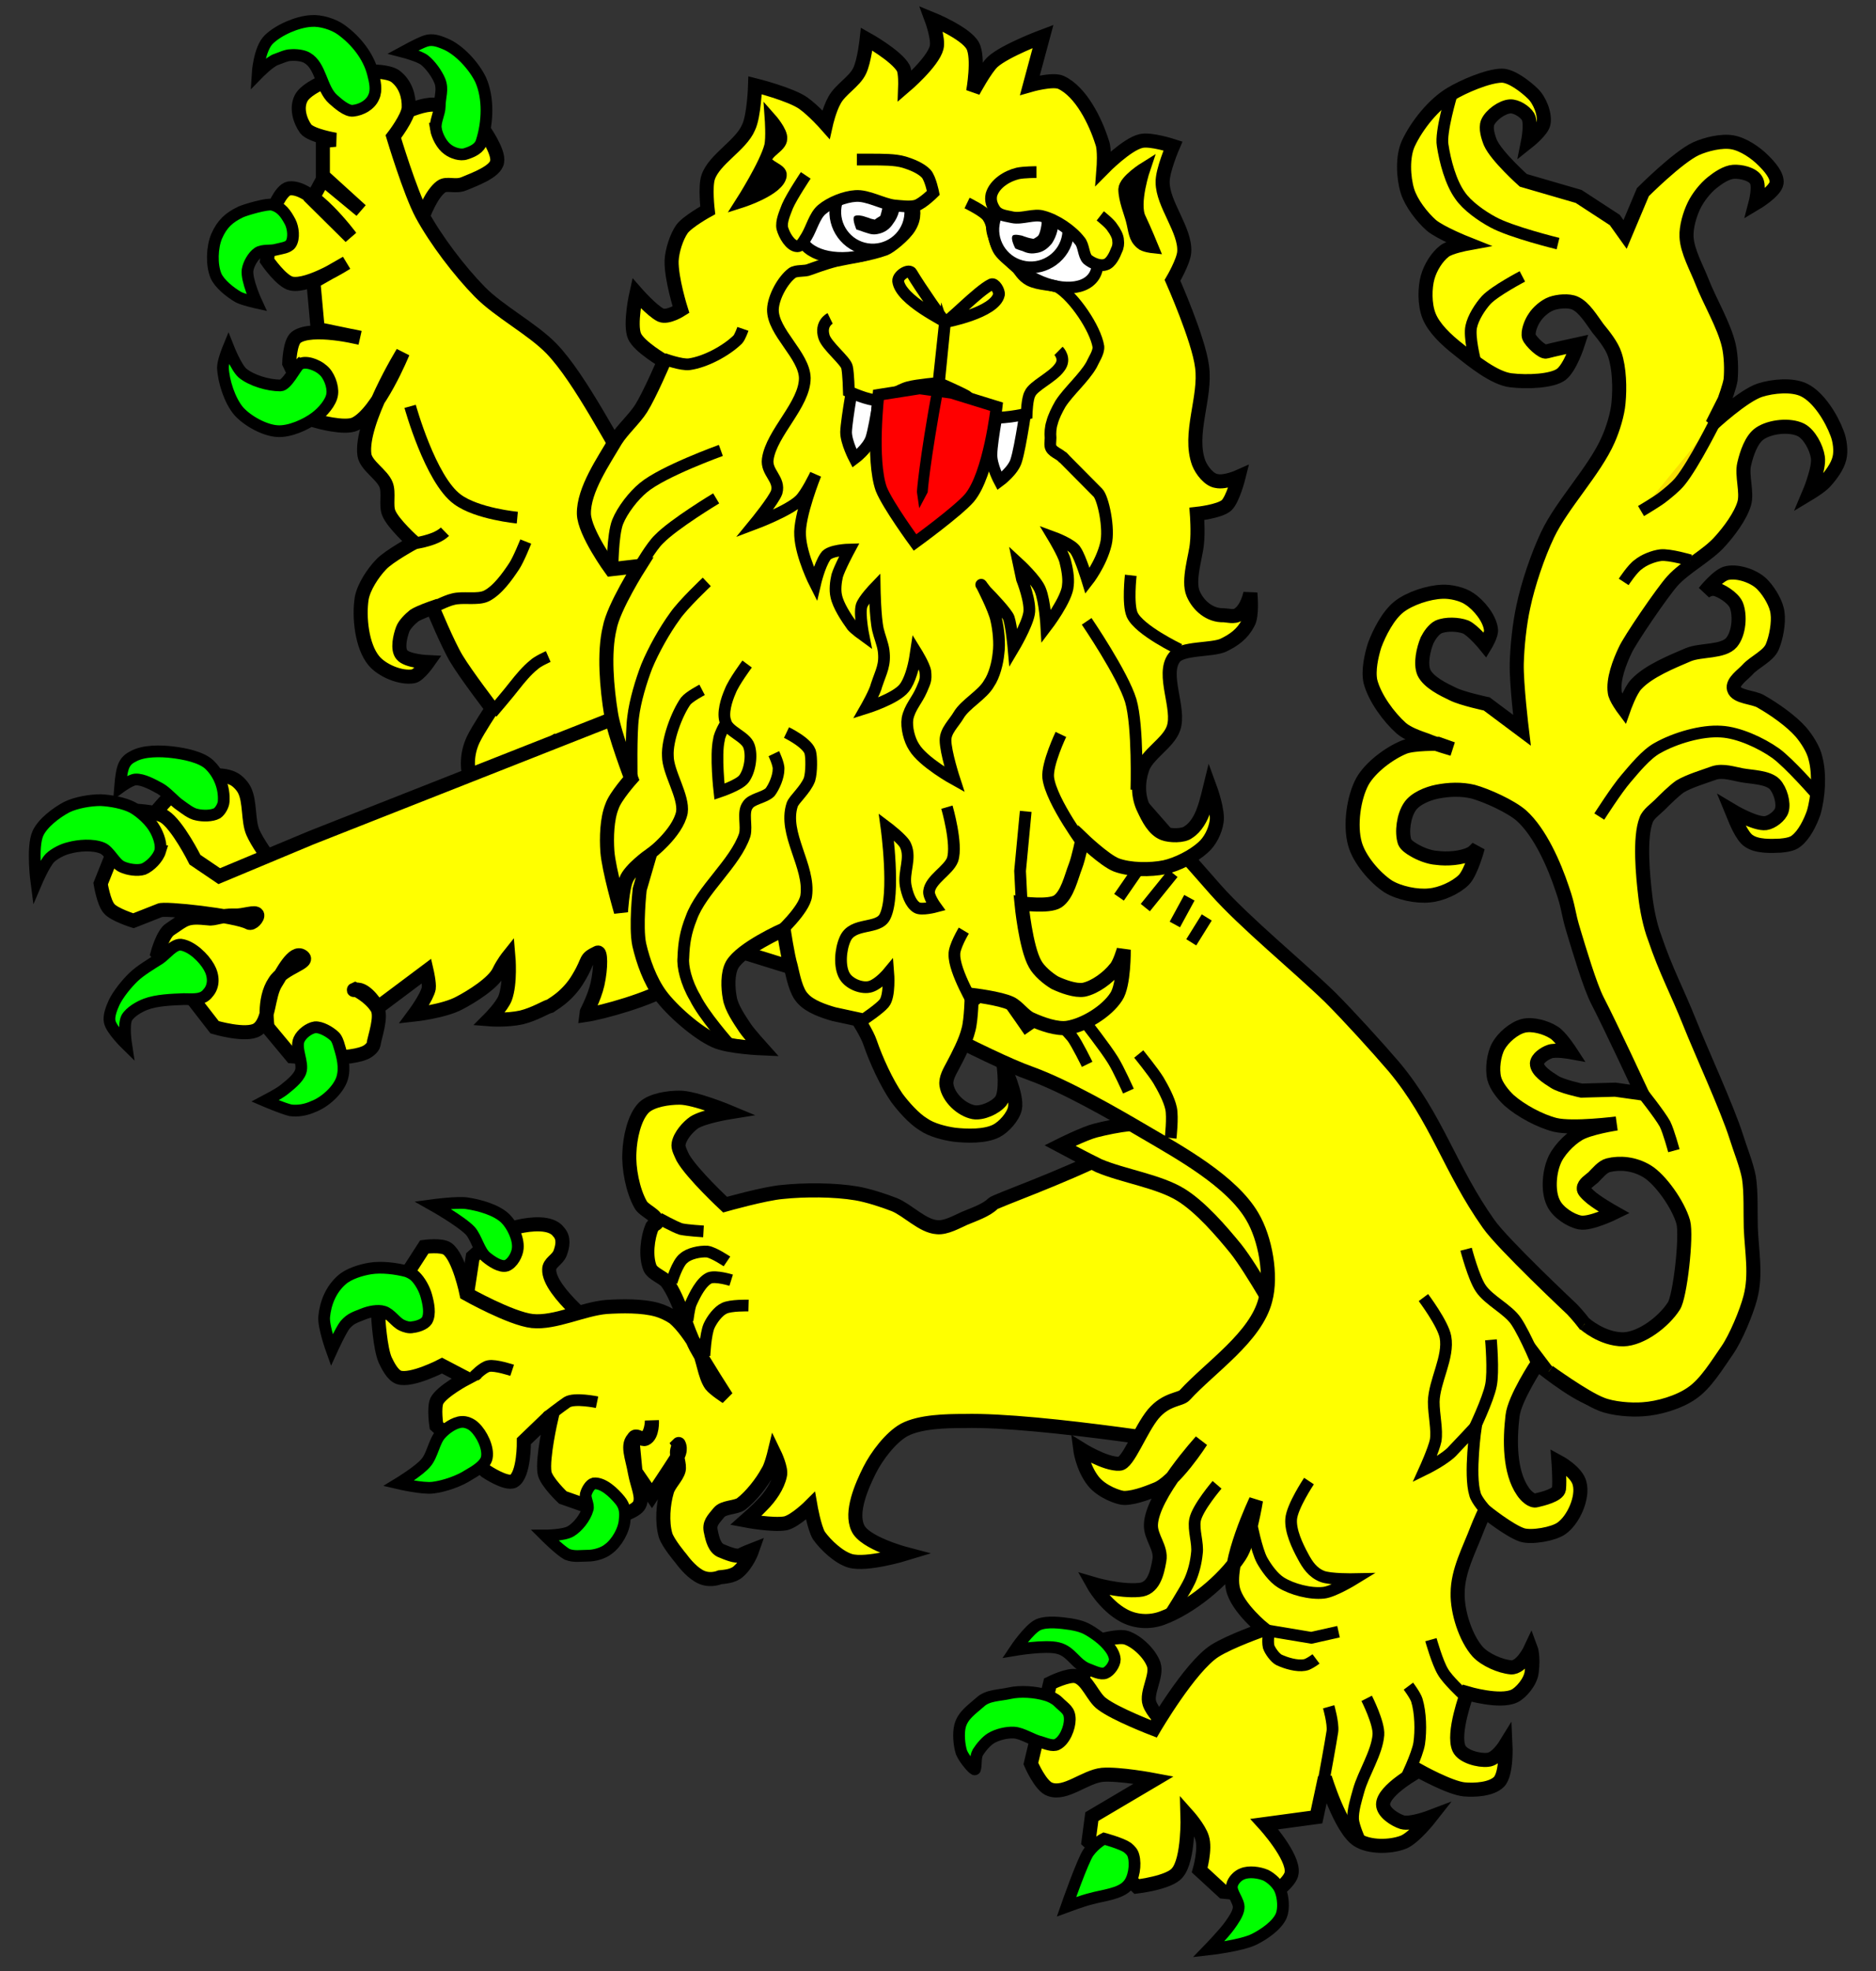 <?xml version="1.0" encoding="UTF-8" standalone="no"?>
<svg
   xmlns:dc="http://purl.org/dc/elements/1.1/"
   xmlns:cc="http://creativecommons.org/ns#"
   xmlns:rdf="http://www.w3.org/1999/02/22-rdf-syntax-ns#"
   xmlns:svg="http://www.w3.org/2000/svg"
   xmlns="http://www.w3.org/2000/svg"
   version="1.0"
   width="400"
   height="420"
   id="svg2">

  <rect width="100%" height="100%" fill="#333333" stroke="none"/>

  <g
     id="body">
    <path
       d="m 128.3,283.9 c 0,0 -11.4,-8.6 -11.2,-13.4 0,-1.4 1.7,-2 2.3,-3.4 0.6,-1.6 0.9,-3.3 -0.3,-4.6 -1.6,-2.2 -6,-1.7 -8.6,-1.1 -3.7,0.8 -9.7,6.4 -9.7,6.4 l -1.38,9 12.68,11.5 z"
       id="path8117"
       style="fill:#ffff00;fill-rule:evenodd;stroke:#000000;stroke-width:3" />
    <path
       d="m 259.5,308.7 c 0,0 -37.6,-6.3 -53.9,-5.9 -3.8,0 -9.4,0.1 -12.8,1.9 -2.9,1.6 -5.9,5.6 -7.4,8.6 -1.7,3.4 -4.1,8.9 -2.5,12.3 1.4,3.2 10.1,5.5 10.1,5.5 0,0 -8.2,2.5 -11.7,1.5 -2.4,-0.7 -5.2,-3.3 -6.7,-5.4 -1,-1.7 -1.8,-6.3 -1.8,-6.3 0,0 -3.2,3.2 -5.3,3.7 -2.7,0.5 -8.5,-0.6 -8.5,-0.6 0,0 2.6,-2.3 3.5,-3.3 1.7,-1.7 3.3,-4 3.8,-6.3 0.4,-1.4 -1.2,-4.7 -1.2,-4.7 0,0 -0.7,2.9 -1.4,3.9 -1.3,2.4 -3.6,5.3 -5.7,6.9 -1.2,0.8 -3.7,0.6 -4.7,1.8 -1.2,1.5 -2.2,2.3 -1.7,4.2 0.3,1.5 0.8,3.5 2.3,4 1,0.4 3,1.3 4,0.9 0.7,-0.4 2.5,-1.1 2.5,-1.1 0,0 -1,2.9 -3,4.6 -1.1,1 -3,1.1 -3.9,1.2 -0.5,0.2 -2.5,0.9 -4.5,-0.3 -1.9,-1.1 -3.5,-3.3 -3.8,-3.7 0,0 -2.8,-3.3 -3.3,-5 -0.8,-2.8 -0.5,-6.6 0.3,-9.3 0.4,-1.5 2.1,-3 2.5,-4.5 0.3,-1.3 -0.6,-3 -0.3,-4.3 0.4,-1.4 0.3,-1.3 0.3,-1.3 0,0 0.8,1.2 -0.5,3.1 -1.4,2.2 -5.2,7.9 -5.2,7.9 l -3.5,-5.1 -0.5,-5.2 c 0,0 -0.2,-1.8 0.3,-2.2 0.6,-0.4 1.6,0.7 2.3,0.4 1.6,-0.7 1.4,-3.9 1.4,-3.9 0,0 0,3.1 -1.6,3.8 -0.6,0.3 -1.7,-0.7 -2.1,-0.2 -1.8,1.5 -0.5,4.1 0.1,7.6 0.5,2.7 1.8,5.2 0.9,6.8 -0.7,1.4 -4.6,2.5 -4.6,2.5 L 120,319.1 c 0,0 -3.6,-3.4 -3.9,-5.3 -0.5,-3.2 1.4,-11.4 1.4,-11.4 l -0.8,-0.1 -5,4.8 c 0,0 0.1,7.2 -2.2,8.5 -1.6,0.8 -5.9,-2.1 -5.9,-2.1 l -10.55,-9.7 c 0,0 -0.59,-3.8 0.1,-5.3 1.12,-2.1 6.26,-4.8 6.26,-4.8 L 94.25,291 c 0,0 -6.52,3.4 -9.23,2.5 -1.33,-0.5 -2.32,-2.5 -2.89,-3.7 -1.09,-2.5 -1.47,-8.9 -1.47,-8.9 l 9.81,-15.2 c 0,0 3.67,-0.5 4.92,0.4 2.51,1.8 4.09,9.6 4.09,9.6 0,0 9.42,5.3 14.02,5.8 4.8,0.5 10.9,-2.6 15.8,-3 3.2,-0.2 7.6,-0.3 10.8,0.6 1.1,0.3 2.6,1 3.6,1.7 1.9,1.6 3.8,4.4 5.1,6.6 1.2,2.2 1.4,5.7 2.8,7.7 0.8,1 3.3,2.6 3.3,2.6 0,0 -4.7,-7.3 -6.5,-10.6 -2.1,-4 -3.5,-10.2 -6.2,-13.9 -0.9,-1.1 -3,-1.7 -3.6,-3 -1,-2.4 -0.6,-6.4 0.5,-8.9 0.2,-0.3 1,-0.5 1,-0.9 0,-1.5 -2.8,-2.4 -3.5,-3.7 -1.7,-3 -2.6,-7.8 -2.4,-11.1 0.1,-3 1,-7.5 3.1,-9.6 1.7,-1.6 5.2,-2.1 7.6,-2.1 3.3,0 10.7,3.1 10.7,3.1 0,0 -5.6,0.9 -7.6,2.2 -1.3,0.9 -3,2.8 -3.3,4.5 -0.2,0.9 0.5,2.1 0.9,3 2,3.5 9,10 9,10 0,0 8.5,-2.4 12.2,-2.7 4.7,-0.5 11.1,-0.5 15.8,0.3 2.4,0.4 5.8,1.5 8.1,2.4 2.9,1.2 6,4.6 9.1,4.8 1.9,0.2 4.3,-1.2 5.9,-1.9 1.9,-0.8 4.6,-1.7 6,-3.1 1.3,-1.3 54.2,-18.6 39,-28.9 l -31.5,-21.3 48.3,29.7 22.1,33.4 z"
       id="path8042"
       style="fill:#ffff00;fill-rule:evenodd;stroke:#000000;stroke-width:3" />
    <path
       d="m 140.5,259.6 c 0,0 3.2,1.8 4.7,2.3 1.4,0.3 4.8,0.5 4.8,0.5"
       id="path8120"
       style="fill:none;stroke:#000000;stroke-width:2.5" />
    <path
       d="m 155,268.8 c 0,0 -2.8,-1.9 -4.2,-2.1 -1.6,-0.1 -3.9,0.4 -5,1.4 -1.4,1 -2.6,5.1 -2.6,5.1"
       id="path8122"
       style="fill:none;stroke:#000000;stroke-width:2.5" />
    <path
       d="m 155.9,272.8 c 0,0 -3.2,-1 -4.6,-0.5 -1.8,0.8 -3.2,3.7 -4,5.5 -0.4,1 -0.7,3.6 -0.7,3.6"
       id="path8124"
       style="fill:none;stroke:#000000;stroke-width:2.5" />
    <path
       d="m 159.6,278.2 c 0,0 -3.9,-0.1 -5.2,0.6 -1.3,0.6 -2.6,2.4 -3.2,3.7 -0.8,1.8 -1,6.4 -1,6.4"
       id="path8126"
       style="fill:none;stroke:#000000;stroke-width:2.5" />
    <path
       d="m 116.6,302 c 0,0 3.1,-2.4 4.3,-3.2 1.6,-1 6.4,0 6.4,0"
       id="path8128"
       style="fill:none;stroke:#000000;stroke-width:2.5" />
    <path
       d="m 101.1,293.3 c 0,0 1.9,-2 3.1,-2.2 1.4,-0.3 5,0.9 5,0.9"
       id="path8130"
       style="fill:none;stroke:#000000;stroke-width:2.5" />
    <path
       d="m 87.55,54.79 c 0,0 2.58,-12.04 6.49,-14.99 1.21,-0.92 3.02,0.16 4.95,-0.67 2.01,-0.86 6.71,-2.5 7.01,-4.69 0.4,-2.22 -3,-6.96 -3,-6.96 0,0 -6.98,-5.07 -10.56,-5.18 -3.84,-0.21 -12.03,4.54 -12.03,4.54 l -1.56,10.54 z"
       id="path3264"
       style="fill:#ffff00;fill-rule:evenodd;stroke:#000000;stroke-width:3" />
    <path
       d="m 230.1,111.7 c 0,0 -25.2,61.7 -73.3,64.7 -8.8,0.5 -20.8,-3.2 -28.4,-7.6 -3.9,-2.2 -10.5,-10.5 -10.5,-10.5 0,0 -7,4.4 -8.1,7.5 -0.8,2.3 0.4,5.7 1.5,8 1,2.4 5.3,7 5.3,7 0,0 -8,-1.6 -10.5,-3.8 -2.7,-2.3 -4.7,-6.9 -5.7,-10.4 -0.96,-3 -0.86,-6.1 0.5,-9 1,-2.1 4,-6.6 4,-6.6 0,0 -5.45,-7.1 -7.56,-10.6 -1.88,-3.1 -5.09,-10.9 -5.09,-10.9 0,0 -2.92,1 -3.94,1.7 -0.88,0.7 -2.09,1.9 -2.45,2.9 -0.56,1.5 -1.18,4.2 -0.19,5.4 1.07,1.4 5.61,1.6 5.61,1.6 0,0 -1.9,2.7 -3.08,3 -2.74,0.5 -6.73,-1.2 -8.48,-3.3 -2.58,-3.1 -3.22,-9.3 -2.6,-13.3 0.43,-2.4 2.39,-5.4 4.13,-7.2 1.66,-1.8 7.02,-4.7 7.02,-4.7 0,0 -4.48,-4 -5.38,-6.3 -0.67,-1.6 0.1,-4.3 -0.57,-6 -0.84,-2.2 -4.27,-4.06 -4.62,-6.37 -0.96,-6.9 8.18,-21.79 8.18,-21.79 0,0 -5.21,12.77 -10.15,15.2 -2.23,1.1 -8.18,-0.6 -8.18,-0.6 L 61.67,77.4 c 0,0 0.1,-4.47 1.48,-5.52 3.25,-2.45 13.6,0.1 13.6,0.1 l -9.01,-1.86 -0.92,-10.08 7.05,-4.02 c 0,0 -8.02,5.17 -11.72,4.41 -2.12,-0.41 -5.22,-4.92 -5.22,-4.92 l 1.1,-10.27 c 0,0 1.72,-4.77 3.61,-5.09 4.93,-0.7 13.11,10.35 13.11,10.35 l -8.17,-8.09 2.3,-4.25 8.09,6.68 -8.13,-7.38 v -7.41 l 2.7,-0.27 c 0,0 -5.16,-0.85 -6.35,-2.32 -1.3,-1.83 -2.03,-4.49 -1,-6.51 1.54,-3.06 10.12,-5.45 10.12,-5.45 0,0 7.99,-1.04 10.19,0.91 1.94,1.6 2.73,4.05 2.65,6.52 -0.1,2.08 -3.28,6.19 -3.28,6.19 0,0 3.57,11.89 6.09,16.56 2.94,5.43 8.01,12.1 12.34,16.5 4.1,4.2 11.2,7.89 15.3,12.12 6.2,6.44 13.3,20.7 18.2,28.3 6.1,9.7 21.9,18.9 21.9,18.9 l 73,-20.2 c 0,0 -0.6,10.4 -0.6,10.4 z"
       id="path3269"
       style="fill:#ffff00;fill-rule:evenodd;stroke:#000000;stroke-width:3" />
    <path
       d="m 104.9,151.9 c 0,0 3.6,-4.2 4.9,-5.9 1.1,-1.4 2.6,-3.2 4,-4.3 0.8,-0.8 3.1,-1.8 3.1,-1.8"
       id="path3283"
       style="fill:none;stroke:#000000;stroke-width:2.5" />
    <path
       d="m 92.04,129.6 c 0,0 3.1,-1.6 4.5,-1.9 2.09,-0.6 5.26,0.2 7.16,-0.7 2.4,-1.2 4.5,-4.2 5.9,-6.3 1,-1.5 2.5,-5.3 2.5,-5.3"
       id="path3285"
       style="fill:none;stroke:#000000;stroke-width:2.5" />
    <path
       d="m 87.51,115.9 c 0,0 5.21,-0.5 7.36,-2.6"
       id="path3287"
       style="fill:none;stroke:#000000;stroke-width:2.5" />
    <path
       d="m 87.45,86.59 c 0,0 4.31,15.61 10.07,19.81 4.18,3.1 12.78,3.9 12.78,3.9"
       id="path3289"
       style="fill:none;stroke:#000000;stroke-width:2.5" />
    <path
       d="m 45.31,165.3 c 1.3,-0.2 3.2,0 4.38,0.6 0.88,0.4 1.94,1.5 2.4,2.4 1.3,2.5 0.74,6.6 1.84,9.1 1.83,4.2 8.71,12.3 8.71,12.3 l -17.37,1.3 -13.74,-11.6 1.65,-6.3 c 0,0 2.84,-3.5 4.49,-4.6 2.06,-1.4 5.22,-2.9 7.64,-3.2 z"
       id="path3426"
       style="fill:#ffff00;fill-rule:evenodd;stroke:#000000;stroke-width:3" />
    <path
       d="M 45.3,165.4 Z"
       id="path3428"
       style="fill:#f8c300;fill-rule:evenodd;stroke:#000000;stroke-width:1px" />
    <path
       d="m 203.6,140.5 -67.2,10.4 -70.01,27.6 -19.64,8.2 -5.17,-3.5 c 0,0 -3.7,-7.4 -6.53,-9.2 -1.86,-1.2 -7.36,-1.3 -7.36,-1.3 l -6.23,15.6 c 0,0 0.64,4 1.79,5.3 1.05,1.3 5.2,2.6 5.2,2.6 l 5.59,-2.2 c 0.73,-0.6 16.37,1.1 19.02,2.6 0.68,0.4 2.04,-1.1 1.77,-1.7 -0.37,-0.8 -2.82,0.3 -4.92,0.2 -2.7,-0.1 -4.23,0.8 -5.43,0.6 -4.78,-0.5 -4.9,0.1 -8.19,2.3 -1.54,0.9 -2.71,5.2 -2.71,5.2 l 12.18,15.7 c 0,0 6.72,2 9.08,0.5 2.67,-1.7 2.2,-7.3 4.01,-10 1.28,-2 3.68,-7 5.63,-5.6 1.85,1.3 -4,2.3 -5.92,5.4 -2.56,3.8 -1.5,9.7 -1.5,9.7 l 5.16,6.2 c 0,0 11.37,1.1 15.65,-0.8 0.71,-0.3 1.64,-1.1 1.77,-1.7 0.16,-1.5 1.94,-6.1 0.71,-7.9 -1.6,-2.5 -4.64,-3.9 -4.64,-3.9 0,0 -0.72,0.3 0.19,0.1 2.22,-0.4 4.65,3.8 4.65,3.8 l 10.42,-7.8 c 0,0 0.6,2.6 0.45,3.7 -0.37,1.9 -3.12,5.6 -3.12,5.6 0,0 6.43,-0.7 9.71,-2.5 2.49,-1.3 7.19,-4.2 8.39,-6.7 0.8,-1.7 2,-3.2 2,-3.2 0,0 0.5,5.7 -0.7,8.9 -0.7,1.8 -3.4,4.5 -3.4,4.5 0,0 3.7,0.3 6.9,-0.4 2.8,-0.7 5.2,-2.2 6,-2.4 0.1,-0.1 3.8,-1.9 6.2,-6.1 2.4,-4 1.1,-3.9 4,-5.3 0.7,-0.4 0.8,3.1 0,6.7 -0.7,3.1 -2.6,6.5 -2.6,6.6 3.5,-0.5 14,-3.4 18.2,-6.2 7.1,-4.9 10,-15.8 11.5,-15.2 6.2,2.9 22.1,3.3 27,8 4.8,4.5 16.7,-3.1 22.7,-0.4 9.6,4.2 25.2,-43.7 25.2,-43.7 l -11,-18.2 z"
       id="path3432"
       style="fill:#ffff00;fill-rule:evenodd;stroke:#000000;stroke-width:3" />
    <path
       d="m 248.6,239.7 c -4.4,-1 -10.7,0.1 -15,1.2 -2.4,0.6 -7.6,3.2 -7.6,3.2 0,0 5.8,3.1 8.3,4.3 5.2,2.2 12.8,3.3 17.5,6.2 4.2,2.6 8.6,7.7 11.7,11.5 3.5,4.4 9.9,15.9 9.9,15.9 0,0 1.6,-21.6 -3.1,-28.9 -4,-6.5 -14.3,-11.6 -21.7,-13.4 z"
       id="pizzled"
       style="fill:#ffff00;fill-rule:evenodd;stroke:#000000;stroke-width:3" />
    <path
       d="m 253.6,371.9 c 0,0 -7.3,-5.4 -8.5,-8.9 -0.8,-2.3 1.7,-5.9 0.9,-8.3 -0.8,-2.3 -3.5,-4.9 -5.8,-5.7 -1.7,-0.6 -6,0.7 -6,0.7 l -5,11.5 3.6,4.6 7.3,6.5 z"
       id="path7851"
       style="fill:#ffff00;fill-rule:evenodd;stroke:#000000;stroke-width:3" />
    <path
       d="m 164.7,131.5 c 0,0 -29.8,59.5 -24.6,64 4.9,4.3 33.2,11.6 39.3,14.1 9.7,3.9 30.6,15.7 40.5,19.2 7.4,2.7 17.5,8.5 24.3,12.5 7.5,4.4 18.4,10.4 22.8,17.9 2.8,4.7 4.2,12.6 2.8,17.8 -2,7.9 -11.7,14.3 -17.2,20.3 -0.9,1 -3.9,0.7 -6.7,4 -2.8,3.4 -5.4,10.6 -7.2,10.6 -3,0.2 -8.4,-3.2 -8.4,-3.2 0,0 0.5,4 2.8,6.9 1.8,2.3 5.5,3.6 6.6,3.6 2.5,0 5.9,-1.5 6.7,-1.8 4,-1.4 9.7,-10.3 9.7,-10.3 0,0 -10.5,11.5 -10.7,17.8 -0.1,2.7 2.3,4.9 1.8,7.6 -0.5,2.9 -1.3,6.1 -4.3,6.3 -4.2,0.4 -9.9,-1.3 -9.9,-1.3 0,0 2.5,4.5 6.5,6.7 2.5,1.4 5.6,1.6 8.3,0.6 6,-2.2 13,-7.9 16.5,-13.2 2.1,-3.1 3.5,-11.9 3.5,-11.9 0,0 -6.3,13.2 -4.9,18.9 0.9,4 6.6,8.6 6.6,8.6 0,0 -7.2,2.5 -10.5,4.6 -5.3,3.4 -13,16.6 -13,16.6 0,0 -8.1,-3.1 -11,-5.3 -2,-1.4 -3.1,-5.2 -5.5,-5.9 -1.6,-0.5 -5.6,1.5 -5.6,1.5 l -4.1,17.1 c 0,0 2.1,4.9 4.1,5.5 3.3,1.2 7.4,-2.7 11.1,-3.1 3.6,-0.3 11,1.1 11,1.1 l -13.2,7.8 -0.7,5.3 10.3,9.6 c 0,0 6.9,-0.8 8.6,-2.9 2.5,-2.8 2.2,-12.3 2.2,-12.3 0,0 2.5,2.8 3.1,4.8 0.8,2.4 -0.5,6.9 -0.5,6.9 l 5,4.6 10,1 c 0,0 4.4,-3 4.6,-5 0.5,-3.5 -5.8,-10.4 -5.8,-10.4 l 11.1,-1.5 1.8,-8.4 c 0,0 3.3,10.9 7,13.3 2.5,1.6 6.9,1.5 9.6,0.5 2.3,-0.8 5.9,-5.4 5.9,-5.4 0,0 -4.2,1.6 -6,1.1 -1.6,-0.5 -4.1,-2.1 -4.1,-3.8 0,-3.1 7.6,-7.2 7.6,-7.2 0,0 6.6,3.7 9.7,4 2.3,0.2 5.8,0 7.4,-1.6 1.7,-1.7 1.4,-7.9 1.4,-7.9 0,0 -1.9,3.1 -3.8,3.2 -1.9,0.2 -5.3,-0.7 -6.1,-2.4 -1.5,-3.2 1.7,-11.8 1.7,-11.8 0,0 7,2.1 10.1,0.6 1.3,-0.6 3.5,-3 3.7,-5.2 0.4,-3.3 -0.2,-4.9 -0.2,-4.9 0,0 -1.9,4.1 -4.2,4 -2.3,-0.2 -5.5,-1.6 -7.1,-3.3 -2.6,-2.9 -4.4,-8.5 -4.3,-12.5 0,-4.8 2.5,-9.3 4.2,-13.8 0.5,-1.3 1.6,-3.7 1.6,-3.7 0,0 5.2,4.2 8,5.1 2,0.6 6.6,-0.2 8.3,-1.4 2.6,-1.8 4.7,-6.6 3.9,-9.6 -0.6,-2.5 -4.5,-4.6 -4.5,-4.6 0,0 0.3,4 0.1,5.8 -0.2,1.3 -3.5,2.1 -4.8,2.4 -1,0.3 -2.3,-1 -2.9,-1.9 -2.9,-4.2 -2.8,-11 -2.2,-16.1 0.4,-3.7 5.3,-11.1 5.3,-11.1 0,0 7.6,6.2 11.6,7.5 2.8,0.9 4.2,-4.1 2.7,-8.5 -1.8,-5.4 -6.9,-10.6 -6.9,-10.6 0,0 -14.8,-13.9 -17.8,-18.2 -8.3,-11.7 -11,-22.5 -20.2,-33.5 -3.6,-4.2 -9.7,-10.9 -13.6,-14.8 -6.8,-6.6 -18.2,-15.9 -24.4,-22.9 -10.6,-12 -34.4,-39.2 -34.4,-39.2 l -11.4,-17.7 z"
       id="path3268"
       style="fill:#ffff00;fill-rule:evenodd;stroke:#000000;stroke-width:3" />
    <path
       d="m 328.1,291.4 c 0,0 -2.8,-6.8 -4.8,-9.8 -1.7,-2.6 -5.9,-4.5 -7.6,-7.1 -1.5,-2.2 -3.1,-8.3 -3.1,-8.3"
       id="path7912"
       style="fill:none;stroke:#000000;stroke-width:2.5" />
    <path
       d="m 303.5,276.5 c 0,0 4.2,5.6 4.7,8.4 0.8,4.3 -2.4,9.4 -2.5,13.8 0,2.8 0.8,6 0.4,8.3 -0.4,1.9 -2.3,6.1 -2.3,6.1 0,0 4.5,-2.2 6.1,-4.1 0.7,-0.7 4.8,-5.1 4.8,-5.1 0,0 -1.5,10.3 -0.2,14.5 0.3,1.3 2.4,3.6 2.4,3.6"
       id="path7914"
       style="fill:none;stroke:#000000;stroke-width:2.5" />
    <path
       d="m 305.1,349.4 c 0,0 1.4,5 2.6,6.9 0.9,1.6 4.2,4.7 4.2,4.7"
       id="path7916"
       style="fill:none;stroke:#000000;stroke-width:2.5" />
    <path
       d="m 299.6,379.3 c 0,0 2.6,-5.3 3,-7.8 0.4,-2.7 0.3,-6.6 -0.5,-9.2 -0.3,-1 -1.8,-3 -1.8,-3"
       id="path7918"
       style="fill:none;stroke:#000000;stroke-width:2.5" />
    <path
       d="m 291.4,361.9 c 0,0 2.7,5.3 2.5,7.8 -0.3,3.8 -3.2,8.2 -4.2,11.8 -0.5,1.8 -1.3,4.3 -1.2,6.2 0.1,1.5 1.5,4.6 1.5,4.6"
       id="path7920"
       style="fill:none;stroke:#000000;stroke-width:2.5" />
    <path
       d="m 282.1,380.2 c 0,0 1.7,-9.2 2,-11.3 0.2,-1.7 -0.8,-5.2 -0.8,-5.2"
       id="path7922"
       style="fill:none;stroke:#000000;stroke-width:2.5" />
    <path
       d="m 245.5,181.2 -6.9,10"
       id="path7926"
       style="fill:none;stroke:#000000;stroke-width:2.5" />
    <path
       d="m 250.1,186.1 -5.9,7.3"
       id="path7928"
       style="fill:none;stroke:#000000;stroke-width:2.5" />
    <path
       d="m 253.6,191.3 -3.1,5.7"
       id="path7930"
       style="fill:none;stroke:#000000;stroke-width:2.5" />
    <path
       d="m 257.3,195.5 -3.3,5.3"
       id="path7932"
       style="fill:none;stroke:#000000;stroke-width:2.5" />
    <path
       d="m 285.4,347.7 -5.8,1.3 -9,-1.5 c 0,0 -0.4,2.1 -0.1,3.4 0.3,0.9 1.4,2.4 2.2,2.8 1.5,0.7 3.8,1.4 5.5,1.1 0.8,-0.1 2.4,-1.3 2.4,-1.3"
       id="path7934"
       style="fill:none;stroke:#000000;stroke-width:2.5" />
    <path
       d="m 279.1,315.6 c 0,0 -3.6,5.4 -3.8,8.1 -0.2,2.5 1.3,5.7 2.5,7.9 1,1.9 2.1,3.5 4.1,4.3 1.7,0.7 6.8,0.6 6.8,0.6 0,0 -4.4,2.7 -6.5,2.9 -2.8,0.3 -6.7,-0.7 -9.1,-2.2 -1.6,-1 -3.1,-3.1 -4,-4.7 -1.2,-2.2 -2.3,-7.9 -2.3,-7.9"
       id="path7936"
       style="fill:none;stroke:#000000;stroke-width:2.5" />
    <path
       d="m 259.5,316.4 c 0,0 -4.2,4.9 -4.7,7.5 -0.4,2.1 0.7,5 0.4,7.1 -0.2,2 -0.7,4 -1.5,5.8 -0.9,2 -4.5,7.6 -4.5,7.6"
       id="path7938"
       style="fill:none;stroke:#000000;stroke-width:2.5" />
    <path
       d="m 317.9,285.5 c 0,0 0.6,6.8 0,9.7 -0.6,3.1 -3.8,9.7 -3.8,9.7"
       id="path7940"
       style="fill:none;stroke:#000000;stroke-width:2.5" />
    <path
       d="m 209.2,207.9 c 0,0 4.5,3.8 5.9,5.6 0.8,1.1 4.4,6.3 4.4,6.3"
       id="path7952"
       style="fill:none;stroke:#000000;stroke-width:2.5" />
    <path
       d="m 220.6,212.9 c 0,0 6,5.7 8,8.1 1,1.3 3.2,5.8 3.2,5.8"
       id="path7954"
       style="fill:none;stroke:#000000;stroke-width:2.5" />
    <path
       d="m 231.3,217.7 c 0,0 4.4,5.6 6,8.2 1.2,1.9 3.3,6.6 3.3,6.6 0,0 0,0 0,0"
       id="path7956"
       style="fill:none;stroke:#000000;stroke-width:2.5" />
    <path
       d="m 242.8,224.6 c 0,0 3.1,3.8 4.2,5.6 1,1.7 2.3,4.1 2.7,6 0.4,1.9 -0.1,6.3 -0.1,6.3"
       id="path7958"
       style="fill:none;stroke:#000000;stroke-width:2.5" />
    <path
       d="m 331.6,293.4 -5.9,-7.8"
       id="path2474"
       style="fill:none;stroke:#000000;stroke-width:1.6" />
    <path
       d="m 337.9,282.1 c 0,0 3.7,3.3 8.2,3.3 3.9,-0.1 8.7,-3.8 10.8,-7.1 1.3,-1.9 2.8,-14.9 2,-17.9 -1.1,-3.8 -4.9,-9.1 -7.7,-10.8 -2.8,-1.7 -5.9,-1.9 -8.3,-1.3 -1.2,0.3 -2.3,1.7 -3.2,2.6 -0.7,0.6 -2,1.4 -2,2.3 -0.1,0.5 0.6,1.1 1,1.5 1.4,1.4 5.5,3.7 5.5,3.7 0,0 -5.1,2.5 -7.3,2.1 -2.1,-0.4 -4.7,-2.2 -5.6,-4 -1.3,-2.4 -1,-6.4 0,-8.9 0.8,-2.2 3.2,-4.7 5.2,-5.9 2.2,-1.4 8.2,-2.3 8.2,-2.3 0,0 -9.3,1.2 -13.1,0.3 -3.2,-0.8 -7.3,-3 -9.8,-5.2 -1.3,-1.2 -2.8,-3.1 -3.2,-4.7 -0.5,-2 -0.1,-5.1 0.9,-6.9 1,-1.8 3.3,-3.8 5.3,-4.3 1.9,-0.5 4.8,0.3 6.5,1.4 1.4,0.8 3.6,4.2 3.6,4.2 0,0 -3.3,-0.6 -4.5,-0.1 -1.1,0.4 -2.6,1.4 -2.7,2.5 0,1.6 2.3,3 3.7,3.9 1.5,1 5.8,1.9 5.8,1.9 l 7.2,-0.2 5.7,0.8 c 0,0 -6.7,-14.4 -9.5,-19.8 -1.6,-3.1 -4,-11.2 -5,-14.5 -1.4,-4.5 -1,-5 -2.5,-9.3 -1.7,-5.1 -4.7,-12 -8.7,-15.6 -2.3,-2 -7.4,-4.3 -10.3,-5.1 -2.5,-0.6 -5.2,-0.5 -7.7,0 -2,0.4 -4.7,1.5 -5.8,3.2 -1.3,1.9 -1.8,5.4 -1.1,7.5 0.3,0.7 1.2,1.3 1.9,1.7 1.3,0.8 3.3,1.6 4.9,1.7 2.2,0.3 5.3,0.1 7.3,-0.9 0.5,-0.2 1.5,-1.3 1.5,-1.3 0,0 -1.4,5.3 -3,6.9 -1.7,1.7 -4.9,3.1 -7.3,3.3 -2.7,0.3 -6.5,-0.5 -8.8,-1.9 -2.9,-1.9 -6.2,-5.8 -7.1,-9.1 -1.1,-3.9 -0.3,-9.8 1.6,-13.3 1.7,-3 5.7,-6 8.9,-7.3 2,-0.8 7.2,-0.7 7.2,-0.7 l 3.1,1.1 c 0,0 -3.8,-1.1 -5.4,-1.8 -1.7,-0.6 -4.1,-1.4 -5.5,-2.6 -2.7,-2.4 -5.7,-6.5 -6.6,-10 -0.5,-2.3 0.2,-5.5 0.9,-7.7 1,-2.7 2.9,-6.4 5.2,-8.2 2.3,-1.8 6.3,-3.1 9.2,-3.2 1.8,-0.1 4.4,0.5 5.8,1.5 2,1.3 4.3,4.1 4.6,6.5 0.2,1.1 -1.2,3.4 -1.2,3.4 0,0 -2.6,-3.2 -4.2,-3.9 -1.6,-0.6 -4.2,-0.7 -5.8,0 -1,0.5 -1.9,1.8 -2.4,2.8 -0.8,1.9 -1.5,5 -0.7,6.9 1,2.1 4.1,3.6 6.2,4.6 2,1 7.2,2.1 7.2,2.1 l 7.5,5.6 c 0,0 -1.2,-9.9 -1.1,-14.2 0.1,-3.7 0.6,-8.5 1.4,-12.1 1,-4.8 3.1,-11 5.2,-15.4 3.1,-6.5 10,-13.6 12.9,-20.2 1,-2.24 2,-5.44 2.2,-7.88 0.3,-3.08 0.2,-7.34 -0.8,-10.28 -0.6,-1.88 -2.3,-4.01 -3.6,-5.59 -1.3,-1.74 -2.9,-4.51 -4.9,-5.37 -1.3,-0.59 -3.6,-0.39 -5,0.11 -1.4,0.51 -2.9,1.85 -3.6,2.97 -0.8,1.13 -1.5,3.09 -1.2,4.11 0.4,1.03 2.9,3.4 3.7,3.14 0.8,-0.25 6.7,-1.54 6.7,-1.54 0,0 -1.6,4.95 -3.5,6.4 -1.9,1.45 -7.2,1.7 -10.8,1.26 -3.5,-0.45 -8,-4.08 -10.9,-6.4 -3,-2.32 -5.5,-4.8 -6.5,-7.31 -1,-2.51 -0.9,-6.07 -0.3,-8.22 0.6,-2.15 2,-4.37 3.6,-5.6 1.2,-0.93 4.8,-1.59 4.8,-1.59 0,0 -5.6,-2.22 -7.6,-3.89 -2,-1.76 -4.3,-4.74 -5.1,-7.3 -0.9,-2.92 -1.1,-7.4 0.2,-10.17 1.8,-3.85 5.4,-8.37 9.1,-10.55 2.5,-1.52 7.8,-3.83 10.8,-3.88 2.1,0 5.1,2.36 6.6,3.81 1.5,1.43 2.7,4.4 2.3,6.4 -0.3,1.5 -3.3,3.88 -3.3,3.88 0,0 0.8,-3.97 0,-5.37 -0.7,-1.12 -2.5,-2.23 -3.8,-2.17 -1.7,0.1 -4.1,1.81 -4.8,3.43 -0.5,1.2 0.1,3.14 0.6,4.34 1.3,2.9 7,7.99 7,7.99 l 11.8,3.43 7.7,5.02 2.2,3.08 3.8,-9.02 c 0,0 7.4,-7.42 11.3,-9.24 2.2,-0.99 5.5,-1.79 7.8,-1.37 2.3,0.4 5,2.24 6.6,3.88 1.2,1.18 3,3.15 2.8,4.79 -0.3,1.85 -4.5,4.34 -4.5,4.34 0,0 1,-3.78 0.1,-5.02 -0.8,-1.26 -3.2,-1.81 -4.8,-1.71 -1.5,0.1 -3.3,1.31 -4.5,2.28 -1.5,1.18 -3.1,3.22 -3.9,4.91 -0.9,1.84 -1.7,4.58 -1.6,6.62 0.1,3.04 2.2,6.75 3.3,9.59 1.6,4.13 4.7,9.28 5.7,13.59 0.5,2.14 0.6,5.13 0.4,7.31 -0.2,1.34 -1.3,4.34 -1.3,4.34 0,0 0,0 0,0 0,0 -2.6,5.15 -2.6,5.15 0,0 6.6,-6.13 10.2,-7.27 2.7,-0.86 6.9,-1.26 9.4,0 3.1,1.54 5.8,5.97 7,9.2 0.6,1.5 0.9,3.77 0.5,5.33 -0.4,1.75 -1.9,3.74 -3.1,5.04 -0.9,1 -3.4,2.5 -3.4,2.5 0,0 2.3,-5.42 1.9,-7.78 -0.3,-2.03 -1.8,-4.89 -3.6,-5.81 -2.4,-1.18 -6.5,-0.73 -8.7,0.72 -1.9,1.23 -2.9,4.39 -3.4,6.54 -0.6,2.43 0.7,6.03 0,8.43 -0.8,2.7 -3.2,5.9 -5.1,8 -2.6,3 -7.5,5.5 -10.2,8.5 -2.1,2.3 -9.2,12.7 -10.1,14.8 -1.2,2.5 -2.6,6.2 -2.2,8.9 0.1,1.2 1.9,3.6 1.9,3.6 0,0 1.4,-4 2.7,-5.3 2.6,-2.8 7.6,-4.8 11.1,-6.3 2.7,-1.1 7.4,-0.5 9.2,-2.6 1.6,-1.9 1.9,-5.8 1,-8 -0.7,-1.6 -3.4,-3.2 -4.6,-3.4 -1.2,-0.2 -2.2,0.7 -2.2,0.7 0,0 3,-3.8 4.9,-4.1 2.4,-0.5 6.1,0.8 7.7,2.7 1.3,1.4 2.8,3.9 3,5.8 0.3,2.1 -0.3,5.3 -1.1,7.2 -0.8,2 -3.9,3.3 -5.3,4.9 -1,1.1 -3.3,2.6 -2.9,4.1 0.5,1.8 4.2,1.7 5.8,2.7 2.8,1.6 6.4,4.1 8.5,6.5 1.2,1.4 2.7,3.7 3.1,5.6 0.9,3.4 0.6,8.2 -0.4,11.6 -0.7,2 -2,4.7 -3.7,6 -0.8,0.7 -2.3,0.9 -3.4,1 -2,0.1 -5,0.2 -6.7,-1 -1.5,-0.9 -3,-4.8 -3,-4.8 l -0.7,-1.7 c 0,0 5,3 7.3,2.7 1.3,-0.2 3,-1.5 3.4,-2.7 0.5,-1.6 -0.3,-4.3 -1.5,-5.6 -1.5,-1.5 -4.8,-1.5 -7,-1.9 -1.7,-0.3 -4,-1.1 -5.9,-0.5 -2.2,0.8 -5.3,1.7 -7.3,2.9 -1.4,1 -3.1,2.7 -4.3,3.9 -0.9,0.9 -2.5,2 -2.9,3.2 -1.5,3.8 -0.7,12 -0.2,16.2 0.3,2.7 1,6.3 2,8.9 2.4,7.1 4.7,11.2 7.5,18.2 2.3,5.8 8,18.2 9.9,24.2 0.8,2.6 2.2,6 2.7,8.7 0.5,3.2 0.3,7.5 0.4,10.7 0.2,5.1 1.2,10 -0.1,14.9 -0.8,3.1 -3.1,8.6 -4.9,11.2 -2.1,3 -4.6,7.2 -7.6,9.2 -2.7,1.9 -7.1,3.2 -10.4,3.4 -2.5,0.2 -6.5,-0.1 -8.9,-1.1 -3.6,-1.4 -11.2,-6.9 -11.2,-6.9"
       id="path2839"
       style="fill:#ffff00;fill-rule:evenodd;stroke:#000000;stroke-width:3" />
    <path
       d="m 309.5,20.17 c 0,0 -2.4,7.99 -1.9,10.77 0.5,3.35 1.7,7.92 3.7,10.7 1.5,2.21 4.6,4.39 7,5.68 3.8,2.12 13.9,4.59 13.9,4.59"
       id="path3611"
       style="fill:none;stroke:#000000;stroke-width:2.5" />
    <path
       d="m 324.6,58.9 c 0,0 -5.8,3.03 -7.7,5.02 -1.3,1.43 -2.8,3.76 -3.2,5.68 -0.5,2.14 0.8,7.21 0.8,7.21"
       id="path3613"
       style="fill:#ffff00;fill-rule:evenodd;stroke:#000000;stroke-width:2.5" />
    <path
       d="m 366.1,89.05 c 0,0 -4.9,9.9 -7.9,13.55 -1,1.2 -2.6,2.5 -3.9,3.5 -1.2,0.9 -4.4,2.8 -4.4,2.8"
       id="path3615"
       style="fill:#f8de00;fill-rule:evenodd;stroke:#000000;stroke-width:2.5" />
    <path
       d="m 360.4,119.4 c 0,0 -4.4,-1.3 -6.3,-1.1 -1.6,0.2 -3.6,1 -4.8,2 -1.2,0.8 -3.1,3.7 -3.1,3.7"
       id="path3617"
       style="fill:#ffff00;fill-rule:evenodd;stroke:#000000;stroke-width:2.5" />
    <path
       d="m 387.1,169 c 0,0 -5.6,-6.4 -8.5,-8.5 -3.1,-2.2 -7.9,-4.4 -11.6,-4.6 -4.2,-0.3 -9.9,1.4 -13.6,3.5 -2.4,1.3 -4.9,4.4 -6.7,6.5 -2,2.3 -5.7,8.1 -5.7,8.1"
       id="path3619"
       style="fill:none;stroke:#000000;stroke-width:2.5" />
    <path
       d="m 349.9,232.5 c 0,0 4,5 5.1,7 0.8,1.6 1.9,5.7 1.9,5.7"
       id="path3621"
       style="fill:#f8de00;fill-rule:evenodd;stroke:#000000;stroke-width:2.5" />
    <path
       d="m 150.9,44.82 c 0,0 -0.6,-5.06 0.1,-7.07 1.3,-3.84 7,-6.79 8.6,-10.59 1.2,-2.44 1.4,-8.99 1.4,-8.99 0,0 7.6,1.9 10.3,3.83 2.2,1.57 4.8,4.51 4.8,4.51 0,0 0.7,-3.13 1.8,-5.09 1.2,-2.34 4.3,-3.98 5.4,-6.34 1,-2.07 1.5,-6.744 1.5,-6.744 0,0 6.3,3.504 7.8,6.174 0.5,1 0.4,3.81 0.4,3.81 0,0 5.9,-5.04 6.7,-8.16 0.5,-1.843 -1.1,-6.141 -1.1,-6.141 0,0 7.3,2.961 8.8,5.725 1.4,2.546 0.1,9.736 0.1,9.736 0,0 2.6,-4.86 4.2,-6.33 2.7,-2.41 10.7,-5.4 10.7,-5.4 l -2.8,10.39 c 0,0 4.8,-1.38 6.6,-0.59 4.3,1.98 7.4,8.35 8.8,12.82 0.6,1.51 0.3,5.41 0.3,5.41 0,0 5,-5.08 8,-5.73 2,-0.5 6.8,1.06 6.8,1.06 0,0 -2.3,5.32 -2.2,7.75 0,4.66 4.9,10.18 4.6,14.8 -0.1,2.01 -2.5,6.08 -2.5,6.08 0,0 5.6,12.62 6.3,18.4 0.9,6.52 -3,14.32 -0.7,20.54 0.6,1.52 2.2,3.62 3.8,3.82 1.8,0.4 4.7,-0.9 4.7,-0.9 0,0 -1.2,4.8 -2.6,6.1 -1.5,1.3 -6.3,1.8 -6.3,1.8 0,0 0.3,3.9 0,6.4 -0.2,2.5 -2,7.8 -0.8,10.6 1.1,2.6 3.6,4.7 6.5,4.6 0.6,0 2.4,0.5 3.2,-0.2 1.9,-1.3 2.5,-4.5 2.5,-4.5 0,0 0.5,4.8 -0.5,6.4 -1.2,2.3 -3,3.6 -5.3,4.7 -2.5,1.1 -8.8,0.5 -10.4,2.6 -2.8,3.6 1.3,10.9 -0.2,15.1 -1.1,3.2 -5.8,5.6 -6.7,8.8 -0.9,2.7 -0.9,5.8 0.4,8.4 0.9,1.9 2.1,4.4 4.2,5.2 1.3,0.5 4.2,0.6 5.3,-0.3 1.6,-1 2.7,-3 3.3,-4.8 0.5,-1.3 1.3,-4.6 1.3,-4.6 0,0 1.8,4.9 1.4,7.2 -0.3,2 -1.4,4.2 -2.9,5.5 -2.1,1.9 -5.5,3.6 -8.2,4.2 -3,0.6 -7.4,0.6 -10.3,-0.5 -2.5,-1 -7.2,-5.5 -7.2,-5.5 0,0 -0.8,4 -1.5,5.8 -0.9,2.3 -1.7,6.1 -3.8,7.5 -1.9,1.2 -7.7,0.4 -7.7,0.4 0,0 0.9,9.4 2.9,12.9 0.8,1.5 2.7,3.1 4.2,4 1.7,0.8 4.4,1.8 6.2,1.5 2.4,-0.5 5.2,-2.6 6.7,-4.5 0.9,-0.9 1.8,-4 1.8,-4 0,0 0.1,7.5 -1.6,10 -2,3.1 -6.7,6 -10.3,6.6 -2.3,0.4 -5.6,-0.8 -7.8,-1.8 -1.5,-0.6 -2.9,-2.7 -4.4,-3.4 -2.3,-1.1 -8.3,-1.8 -8.3,-1.8 0,0 -0.1,5.3 -0.7,7.4 -0.6,2.5 -2.2,5.5 -3.3,7.6 -0.7,1.3 -1.6,2.8 -1.4,4.2 0.4,2.7 3.2,5.3 5.8,5.8 1.8,0.3 4.6,-0.9 5.8,-2.4 1.4,-1.8 0.6,-7.5 0.6,-7.5 0,0 3,6.3 2.4,9.1 -0.4,1.8 -2.4,4 -4,4.8 -2.4,1.2 -6.2,1.1 -8.9,0.8 -2.1,-0.3 -4.9,-1 -6.6,-2.2 -2,-1.2 -4.3,-3.8 -5.7,-5.7 -2.2,-3.2 -4.4,-8 -5.7,-11.8 -0.6,-1.8 -2.6,-4.9 -2.6,-4.9 0,0 -3.2,-0.7 -5.1,-1.1 -2.1,-0.6 -5.1,-1.6 -6.6,-3.3 -1.5,-1.5 -2.1,-4.8 -2.6,-6.9 -0.7,-2.3 -1.5,-7.8 -1.5,-7.8 0,0 -9,4 -11,7.5 -1,1.8 -0.9,4.9 -0.5,7 0.3,2.1 2.1,4.7 3.3,6.5 0.9,1.3 3.6,4.3 3.6,4.3 0,0 -7.3,-0.3 -10,-1.6 -3.7,-1.6 -9.3,-6.5 -11.7,-9.8 -2.2,-3 -3.7,-7.2 -4.5,-10.7 -0.8,-3.8 0.1,-11.8 0.1,-11.8 l 2.1,-7.2 c 0,0 -4.2,3 -5,5.2 -0.8,1.9 -1.1,6.8 -1.1,6.8 0,0 -2.6,-8.9 -2.9,-12.9 -0.2,-2.9 -0.1,-6.9 1,-9.6 0.7,-2.1 4.1,-5.9 4.1,-5.9 0,0 -3.6,-9.4 -4.3,-13.7 -0.9,-5.5 -1.6,-13.1 -0.3,-18.4 0.8,-4.4 6.4,-13.2 6.4,-13.2 l -6.1,0.7 c 0,0 -5.7,-7.8 -5.8,-11.8 -0.1,-5.1 4.2,-11.27 6.8,-15.71 1.4,-2.22 4,-4.54 5.4,-6.75 1.8,-2.85 4.9,-10.07 4.9,-10.07 0,0 -5.3,-3.05 -6.3,-5.33 -1.1,-2.5 0.4,-9.16 0.4,-9.16 0,0 3.3,3.76 5.2,4.67 1.5,0.64 4.3,-1.15 4.3,-1.15 0,0 -2.1,-6.6 -2,-10.43 0.1,-2.11 1,-5.01 2.2,-6.75 1.2,-1.64 5.5,-4 5.5,-4 z"
       id="path2504"
       style="fill:#ffff00;fill-rule:evenodd;stroke:#000000;stroke-width:3" />
    <path
       d="m 182.3,79.5 c 0,0 -1.8,9.64 -1.9,12.57 0,2.22 1.8,5.63 1.8,5.63 0,0 2.9,-2.16 3.6,-4.39 0.9,-2.9 2.3,-12.7 2.3,-12.7 z"
       id="path4593"
       style="fill:#ffffff;fill-rule:evenodd;stroke:#000000;stroke-width:2.5" />
    <path
       d="m 213.3,84.26 c 0,0 -1.9,9.63 -1.9,12.55 -0.1,2.32 1.7,5.69 1.7,5.69 0,0 3,-2.2 3.6,-4.44 0.9,-2.8 2.3,-12.6 2.3,-12.6 z"
       id="path4595"
       style="fill:#ffffff;fill-rule:evenodd;stroke:#000000;stroke-width:2.5" />
    <path
       d="m 194.8,43.95 c 1.045,3.965 -3.529,8.584 -10.2,10.34 -6.673,1.759 -12.93,-0.005 -13.98,-3.97 -1.045,-3.965 3.529,-8.584 10.2,-10.34 6.673,-1.759 12.93,0.005 13.98,3.97 z"
       id="path3161"
       style="fill:#ffffff;fill-rule:evenodd;stroke:#000000;stroke-width:2.5" />
    <path
       d="m 212.2,45.37 c -2.208,3.455 0.735,9.252 6.55,12.97 5.815,3.716 12.31,3.95 14.52,0.494 2.208,-3.455 -0.735,-9.252 -6.55,-12.97 -5.815,-3.716 -12.31,-3.95 -14.52,-0.494 z"
       id="path3163"
       style="fill:#ffffff;fill-rule:evenodd;stroke:#000000;stroke-width:2.5" />
    <path
       d="m 206.2,43.26 c 0,0 3.7,1.79 4.4,2.92 1.5,2.06 1.1,5.84 2.8,7.73 0.8,0.93 2.5,2.31 3.4,3.16 0.5,0.39 1.1,1.8 2.7,2.65 2,1.02 5.1,0.91 6.1,1.47 3.4,2.04 8,8.84 8.6,12.68 0.1,1.23 -1,2.79 -1.5,3.91 -1.6,2.79 -4.9,5.62 -6.6,8.28 -0.7,1.21 -1.5,2.8 -1.8,4.07 -0.3,0.87 -0.4,2.17 -0.3,3.19 0,0.61 -0.2,1.6 0.1,2.15 0.6,1.1 2.4,1.39 2.9,2.57"
       id="path3157"
       style="fill:none;stroke:#000000;stroke-width:2.5" />
    <path
       d="m 194.8,44.41 c 0,0 0.7,1.74 -0.7,4.05 -1.1,1.85 -4.2,4.3 -5.3,4.74 -3.3,1.2 -7.8,1.8 -10.5,2.4 -2.5,0.62 -5.3,1.7 -5.7,1.83 -1,0.46 -2.8,0.1 -3.7,0.75 -2,1.5 -4,5.13 -4.1,7.75 -0.1,4.85 6.7,9.76 6.8,14.63 0,5.67 -7.1,11.64 -7.9,17.29 -0.4,2.85 2.7,4.25 1.9,7.05 -0.6,1.7 -4.7,6.7 -4.7,6.7 0,0 7.2,-2.7 9.6,-5 1.4,-1.3 3.4,-5.5 3.4,-5.5 0,0 -3.6,8.9 -3.3,13 0.2,4.4 3.2,10.3 3.2,10.3 0,0 0.9,-3.9 2.2,-5.8 0.8,-1.4 5.1,-1.5 5.1,-1.5 0,0 -2.1,3.9 -2.6,5.6 -0.3,1.3 -0.5,3 -0.2,4.3 0.4,2 2.1,4.6 3.4,6.4 0.6,0.7 2.4,2 2.4,2 0,0 -0.9,-4.5 -0.4,-6.3 0.4,-1.3 2.8,-3.8 2.8,-3.8 0,0 0.1,6.3 0.7,8.9 0.3,1.3 1,3 1.2,4.4 0.4,3.1 -0.5,4.4 -1.5,7.4 -0.3,1.4 -2.3,4.9 -2.3,4.9 0,0 6.4,-2 8.2,-4.3 1.2,-1.5 2,-4.5 2.3,-6.4 0.2,-1.3 0.2,-1.3 0.2,-1.3 0,0 1.8,2.9 2,4.2 0.2,1.9 -0.1,2.2 -0.8,3.9 -1,2.3 -2.5,3.7 -3,6.1 -0.3,1.9 0.4,4.6 1.4,6.1 1.9,3.2 8.6,6.9 8.6,6.9 0,0 -1.9,-5.8 -1.9,-8.4 0,-2 1.8,-3.6 2.8,-5.3 1.4,-2.4 5.1,-4.3 6.5,-6.8 1.1,-1.6 1.8,-4.3 2,-6.4 0.3,-2.1 0,-5.1 -0.5,-7.2 -0.5,-2.3 -3.1,-7.3 -3.1,-7.3 0,0 -0.5,-0.6 0.9,1.2 1.3,1.3 4.5,4.7 4.9,5.8 0.6,1.9 1,6.4 1,6.4 0,0 2.8,-4.7 3.3,-7.3 0.5,-2.4 -1.5,-7.4 -1.5,-7.4 l -0.7,-3.3 c 0,0 3.8,3.5 4.6,5.6 1,2.4 1.3,7.8 1.3,7.8 0,0 4.5,-5.9 4.6,-8.8 0.2,-1.6 -0.2,-3.6 -0.6,-5.2 -0.4,-1.5 -2.5,-5 -2.5,-5 0,0 4.1,1.5 4.8,2.9 1,1.5 2.5,6.4 2.5,6.4 0,0 2.9,-3.7 3.9,-7.9 0.8,-3.3 -0.6,-9.8 -1.7,-10.9 l -7.7,-7.76"
       id="path4598"
       style="fill:none;stroke:#000000;stroke-width:2.5" />
    <path
       d="m 177,67.85 c 0,0 -2.2,1.07 -1.3,3.94 0.6,1.92 4.6,5.07 4.9,6.43 0.3,1.36 0.4,5.23 0.4,5.23 0,0 4.3,1.99 6,1.75 2.1,-0.17 4.5,-2.12 6.7,-2.7 1.9,-0.51 6.5,-0.9 6.5,-0.9 l 1.3,-13.05 c -0.1,0.18 -5.4,-7.43 -7.1,-10.33 -0.5,-1.09 -3,0.44 -2.9,1.68 0.5,4.12 10.3,8.59 10,8.75 0,0 10.7,-1.97 11.5,-5.9 0.1,-0.79 -0.9,-2.46 -1.6,-2.17 -2.9,1.37 -9.6,8.52 -9.9,7.97 l -1.4,13.03 c 0,0 4.4,1.92 5.9,2.76 1.4,0.92 2.8,3.57 4.4,4.33 2.3,0.96 8.5,-0.5 8.5,-0.5 0,0 0.1,-3.22 0.7,-4.25 0.7,-1.7 4.8,-3.49 6.3,-5.58 1.5,-1.89 -0.2,-3.57 -0.2,-3.57"
       id="path2382"
       style="fill:#ffff00;fill-rule:evenodd;stroke:#000000;stroke-width:2.5" />
    <path
       d="m 164.3,25.26 c 0,0 2.5,2.82 2.3,4.31 0,1.71 -3.3,2.83 -3.2,4.56 0.1,1.33 3.3,1.94 3.1,3.22 -0.3,3.1 -8.4,5.67 -8.4,5.67 0,0 5.1,-8 6.1,-11.91 0.4,-1.65 0.1,-5.85 0.1,-5.85 z"
       id="path3173"
       style="fill:#000000;fill-rule:evenodd;stroke:#000000;stroke-width:2.5" />
    <path
       d="m 244.1,35.74 c 0,0 -2.6,7.59 -1,10.78 1.1,2.29 2.7,6.19 2.7,6.19 0,0 -1.9,-0.2 -2.5,-0.8 -1.5,-1.25 -1.4,-2.65 -2,-4.96 -0.4,-1.59 -1.6,-4.41 -1.6,-6.63 0.1,-1.91 4.4,-4.58 4.4,-4.58 z"
       id="path3175"
       style="fill:#000000;fill-rule:evenodd;stroke:#000000;stroke-width:2.5" />
    <path
       d="m 194,46.41 c -0.681,4.347 -4.795,7.347 -9.142,6.666 -4.347,-0.681 -7.347,-4.795 -6.666,-9.142 0.681,-4.347 4.795,-7.347 9.142,-6.666 4.347,0.681 7.347,4.795 6.666,9.142 z"
       id="path3177"
       style="fill:#ffffff;fill-rule:evenodd;stroke:#000000;stroke-width:2.5" />
    <path
       d="m 227.7,50.21 c -0.681,4.347 -4.795,7.347 -9.142,6.666 -4.347,-0.681 -7.347,-4.795 -6.666,-9.142 0.681,-4.347 4.795,-7.347 9.142,-6.666 4.347,0.681 7.347,4.795 6.666,9.142 z"
       id="path3179"
       style="fill:#ffffff;fill-rule:evenodd;stroke:#000000;stroke-width:2.5" />
    <path
       d="m 221.6,42.24 c -0.6,-0.1 -1.2,-0.1 -1.7,-0.16 -1.1,0 -2,0.1 -2,0.1 l 0.3,3.49 c 0,0 0.7,-0.1 1.6,0 0.9,0 2,0.41 1.8,0.28 -0.1,-0.12 0.5,0.78 0.5,0.99 0.1,0.63 -0.3,2.69 -0.7,3.23 -0.1,0.19 -1,0.75 -1.1,0.74 0.3,0 -0.6,-0.1 -1.2,-0.29 -0.7,-0.2 -1.1,-0.38 -1.1,-0.38 0,0 -1.8,-0.48 -2.1,0 -0.5,0.72 0.6,2.72 0.6,2.72 0,0 0.7,0.31 1.5,0.53 0.7,0.32 1.6,0.66 2.8,0.45 1.6,-0.17 2.6,-1.01 3.5,-2.09 1,-1.56 1.6,-3.5 1.2,-5.37 -0.2,-1.35 -0.7,-2.55 -2.1,-3.47 -0.6,-0.4 -1.2,-0.6 -1.8,-0.69 z"
       id="path3183"
       style="fill:#000000;fill-rule:evenodd" />
    <path
       d="m 221,36.67 c 0,0 -2.7,0 -4,0.29 -2.3,0.55 -4.9,2.17 -5.6,4.49 -0.3,1.27 0.1,2.34 0.8,3.37 0.9,1.14 2.4,1.17 3.7,1.49 2,0.41 4.6,-0.8 6.5,-0.2 2.8,0.73 6.1,2.97 7.8,5.17 0.9,0.95 0.8,3.15 1.7,4.01 0.9,0.75 2.6,1.52 3.8,1.1 1.2,-0.32 2,-2.12 2.4,-3.16 0.3,-0.56 0.4,-1.35 0.3,-1.98 0,-0.82 -0.6,-1.92 -1.2,-2.72 C 236.7,47.64 234.6,46 234.6,46"
       id="path3167"
       style="fill:#ffff00;fill-rule:evenodd;stroke:#000000;stroke-width:2.5" />
    <path
       d="m 187.8,38.05 c -0.6,-0.1 -1.1,-0.1 -1.6,0 -1.1,-0.1 -2.1,0 -2.1,0 l 0.2,3.46 c 0,0 0.8,-0.1 1.7,0 0.8,0 1.9,0.39 1.8,0.28 -0.1,0 0.5,0.88 0.6,1 0,0.61 -0.5,2.66 -0.7,3.23 -0.3,0.16 -1.2,0.73 -1.2,0.83 0.2,-0.1 -0.6,-0.1 -1.2,-0.4 -0.6,-0.19 -1.2,-0.38 -1.2,-0.38 0,0 -1.6,-0.46 -2,0.1 -0.4,0.65 0.5,2.73 0.5,2.73 0,0 0.7,0.2 1.6,0.54 0.8,0.22 1.6,0.66 2.8,0.45 1.6,-0.26 2.7,-1.11 3.4,-2.2 1.2,-1.54 1.7,-3.49 1.4,-5.36 -0.2,-1.35 -0.7,-2.54 -2.1,-3.47 -0.7,-0.4 -1.3,-0.61 -1.9,-0.7 z"
       id="path3195"
       style="fill:#000000;fill-rule:evenodd" />
    <path
       d="m 171.8,37.37 c 0,0 -3,4.48 -3.9,6.58 -0.5,1.34 -1.4,3.22 -1.1,4.68 0.4,1.47 1.7,3.81 3.2,3.85 0.9,0 1.5,-1.4 2,-2.13 1,-1.65 1.7,-4.39 3.2,-5.67 1.8,-1.54 4.9,-2.77 7.2,-2.91 2.6,-0.21 5.8,1.72 8.3,2.01 1.4,0.11 3.4,0.42 4.7,0 1.4,-0.49 3.6,-2.67 3.6,-2.67 0,0 -0.6,-3.04 -1.5,-4.08 -1.1,-1.19 -3.2,-2.02 -4.7,-2.47 -2,-0.6 -4.8,-0.54 -6.8,-0.56 -0.9,0 -3.3,0 -3.3,0"
       id="path3165"
       style="fill:#ffff00;fill-rule:evenodd;stroke:#000000;stroke-width:2.5" />
    <path
       d="m 141.5,76.45 c 0,0 3.8,1.41 5.5,1.16 3.4,-0.48 7.8,-2.82 10.3,-5.26 0.5,-0.53 1.1,-2.27 1.1,-2.27"
       id="path3198"
       style="fill:none;stroke:#000000;stroke-width:2.5" />
    <path
       d="m 130.6,121.3 c 0,0 0,-7.3 1.1,-10.1 1,-2.5 3.4,-5.6 5.5,-7.3 4.2,-3.5 16.5,-7.92 16.5,-7.92"
       id="path3200"
       style="fill:none;stroke:#000000;stroke-width:2.5" />
    <path
       d="m 152.7,106.2 c 0,0 -9,5.4 -12.2,8.7 -1.6,1.5 -4.2,6 -4.2,6"
       id="path3202"
       style="fill:none;stroke:#000000;stroke-width:2.5" />
    <path
       d="m 150.7,124 c 0,0 -5.1,4.8 -6.8,7.3 -2.2,3 -4.6,7.3 -6,10.7 -1.2,3.1 -2.5,7.4 -2.9,10.8 -0.5,3.5 -0.3,13.2 -0.3,13.2"
       id="path3204"
       style="fill:none;stroke:#000000;stroke-width:2.5" />
    <path
       d="m 138.5,182.1 c 0,0 6,-4.5 6.9,-9 0.5,-3.4 -3,-8.5 -3,-12 -0.2,-3.4 1.9,-9 3.8,-11.7 0.8,-1 3.5,-2.4 3.5,-2.4"
       id="path3206"
       style="fill:none;stroke:#000000;stroke-width:2.5" />
    <path
       d="m 166,198.9 c 0,0 5.5,-5 5.9,-8 0.9,-6.3 -5,-13.2 -3,-19.4 0.4,-1.2 2.8,-3.1 3.7,-5.4 0.5,-1.7 0.4,-4.8 0.2,-5.6 -0.3,-2.1 -5.1,-4.4 -5.1,-4.4"
       id="path3208"
       style="fill:none;stroke:#000000;stroke-width:2.5" />
    <path
       d="m 155.3,222.3 c 0,0 -5.3,-6 -7.1,-9.7 -1.9,-3.2 -2.7,-6.7 -2.5,-8.5 0.1,-3.1 0.5,-5.5 1.7,-8.5 2.1,-5.9 9.4,-11.7 11.4,-17.7 0.5,-1.9 -0.5,-4.8 0.6,-6.3 0.8,-1.4 3.6,-1.6 4.8,-2.8 0.9,-1.2 1.8,-3.3 1.8,-4.9 0.1,-1 -1,-3.3 -1,-3.3"
       id="path3210"
       style="fill:none;stroke:#000000;stroke-width:2.5" />
    <path
       d="m 159.3,141.5 c 0,0 -2.9,3.9 -3.6,5.8 -0.8,1.8 -1.7,4.7 -1,6.5 0.5,2.1 4.3,3.1 5,5.2 0.7,2 0.2,5.3 -1.1,7 -1,1.3 -5.2,2.7 -5.2,2.7 0,0 -0.9,-7.8 -0.1,-11.1 0.1,-1.2 1.6,-3.7 1.6,-3.7"
       id="path3212"
       style="fill:none;stroke:#000000;stroke-width:2.5" />
    <path
       d="m 201.9,172 c 0,0 2.3,7.9 1.2,11.2 -0.9,2.3 -4.7,4.2 -5,6.7 -0.2,1.1 1.4,3.3 1.4,3.3 0,0 -3,0.8 -4,0.2 -1.4,-0.8 -2.1,-3.1 -2.4,-4.7 -0.5,-2.9 1.2,-5.8 0,-8.5 -0.5,-1.3 -4.1,-4 -4.1,-4 0,0 2,14.5 -0.3,19.1 -1.4,2.9 -6.9,1.1 -8.5,4.8 -1,2.2 -1.3,5.9 -0.1,7.9 1,1.7 3.8,2.8 5.6,2.2 1.8,-0.6 3.7,-2.9 3.7,-2.9 0,0 0.4,5 -0.9,6.5 -1,1.2 -4.3,3.4 -4.3,3.4"
       id="path3214"
       style="fill:none;stroke:#000000;stroke-width:2.5" />
    <path
       d="m 205.5,198.3 c 0,0 -2.1,3.5 -2,5.1 -0.1,3.6 4.4,11.1 4.4,11.1"
       id="path3216"
       style="fill:none;stroke:#000000;stroke-width:2.5" />
    <path
       d="m 217.9,193.6 -0.4,-8 1.2,-12.7"
       id="path3218"
       style="fill:none;stroke:#000000;stroke-width:2.5" />
    <path
       d="m 226.2,156.5 c 0,0 -3,6.3 -2.7,9.2 0.6,5.1 8.1,15.1 8.1,15.1"
       id="path3220"
       style="fill:none;stroke:#000000;stroke-width:2.5" />
    <path
       d="m 241.1,122.6 c 0,0 -0.7,6.1 0.3,8.4 1.5,3.3 10.1,7.4 10.1,7.4"
       id="path3222"
       style="fill:none;stroke:#000000;stroke-width:2.5" />
    <path
       d="m 231.7,132.4 c 0,0 7.7,11.3 9.4,16.9 1.6,5.5 1.2,19 1.2,19"
       id="path3224"
       style="fill:none;stroke:#000000;stroke-width:2.5" />
    <rect
       width="89.395"
       height="72.317"
       x="161.188"
       y="-70.513"
       transform="rotate(9.158)"
       id="crowned"
       style="opacity:0.5;fill:none" />
  </g>
  <g
     id="langued">
    <path
       d="m 187.3,84.14 c 0,0 -1.6,13.81 0.6,20.06 1.4,3.5 7.2,11.4 7.2,11.4 0,0 9.1,-6.6 11.6,-9.5 4.2,-5 5.8,-19.43 5.8,-19.43 l -9.6,-2.97 -6.8,-0.94 z"
       id="path4590"
       style="fill:#ff0000;fill-rule:evenodd;stroke:#000000;stroke-width:2.5" />
    <path
       d="m 198.9,82.2 c -3,16.34 -3.4,22.6 -3.4,22.6 l 0.5,3.5 1.8,-3.4 c 0,0 0.4,-6 3.4,-22.23 l -2.3,-0.47 z"
       id="path3226"
       style="fill:#000000;fill-rule:evenodd" />
  </g>
  <g
     id="armed">
    <path
       d="m 103.7,267.9 c -1.5,-1.2 -2.1,-4.1 -3.4,-5.6 -1.99,-2.1 -8.03,-5.5 -8.03,-5.5 0,0 5.17,-0.7 7.25,-0.4 2.68,0.4 6.38,1.4 8.28,3.3 1.4,1.4 2.8,4.2 2.6,6.3 -0.1,1.3 -1.1,3.2 -2.4,3.7 -1.3,0.4 -3.2,-0.9 -4.3,-1.8 z"
       id="path8162"
       style="fill:#00ff00;fill-rule:evenodd;stroke:#000000;stroke-width:2.5" />
    <path
       d="m 88.46,271.9 c 1.07,1 2.07,2.8 2.46,4.3 0.41,1.5 0.92,3.8 0.1,5.2 -0.53,0.8 -2.02,1.3 -3.01,1.4 -0.7,0.2 -1.67,-0.1 -2.3,-0.4 -1.34,-0.6 -2.46,-2.5 -3.89,-2.9 -1.24,-0.4 -3.12,0 -4.35,0.5 -1.73,0.7 -2.66,0.9 -3.89,2.3 -0.94,1.2 -2.85,5.4 -2.85,5.4 0,0 -1.8,-5 -1.61,-7.1 0.28,-3 1.49,-5.9 3.8,-7.9 1.47,-1.3 4.11,-2.1 6.01,-2.4 2.35,-0.4 5.55,0 7.78,0.6 0.58,0.2 1.32,0.6 1.75,1 z"
       id="path8164"
       style="fill:#00ff00;fill-rule:evenodd;stroke:#000000;stroke-width:2.5" />
    <path
       d="m 98.4,303 c 0.91,-0.1 2.1,0.4 2.8,1.1 1.5,1.4 3,4.4 2.6,6.5 -0.3,1.6 -2.5,2.9 -3.9,3.7 -1.98,1.3 -5.14,2.4 -7.56,2.7 -2.22,0.3 -7.35,-0.9 -7.35,-0.9 0,0 4.44,-2.7 5.83,-4.4 1.39,-1.6 1.75,-4.6 3.14,-6.1 1.06,-1.2 2.93,-2.5 4.44,-2.6 z"
       id="path8166"
       style="fill:#00ff00;fill-rule:evenodd;stroke:#000000;stroke-width:2.5" />
    <path
       d="m 126.6,316.1 c 2,-0.2 4.3,2 5.6,3.6 1,1.2 1.2,2.5 1,4.1 -0.1,2.2 -1.7,5 -3.5,6.3 -1.1,0.9 -3,1.4 -4.3,1.4 -1.6,0 -3,0.3 -4.5,-0.3 -1.6,-0.9 -4.7,-4 -4.7,-4 0,0 4,0 5.5,-0.9 1.5,-0.9 3.1,-2.9 3.6,-4.7 0.3,-0.9 -0.6,-2.3 -0.4,-3.2 0.2,-0.8 0.9,-2.1 1.7,-2.3 z"
       id="path8168"
       style="fill:#00ff00;fill-rule:evenodd;stroke:#000000;stroke-width:2.5" />
    <path
       d="m 92.93,27.43 c 0.25,1.56 1.31,3.58 2.59,4.45 0.94,0.71 2.67,1.31 3.84,0.88 1.44,-0.45 2.94,-1.17 3.34,-2.64 1.3,-4.06 1.5,-9.21 -0.2,-13.09 -1.4,-2.95 -4.63,-6.5 -7.64,-7.713 -1.38,-0.566 -2.67,-1.045 -4.1,-0.574 -1.42,0.471 -4.77,2.307 -4.77,2.307 0,0 3.38,0.87 4.53,1.76 1.28,1.02 2.61,2.87 3.24,4.37 0.77,1.89 0,3.47 0,5.49 0,1.44 -1.07,3.33 -0.82,4.76 z"
       id="path3291"
       style="fill:#00ff00;fill-rule:evenodd;stroke:#000000;stroke-width:2.5" />
    <path
       d="m 54.92,15.77 c 0,0 0.32,-5.35 2.41,-7.373 2.09,-2.024 6.02,-3.736 8.97,-3.919 2.06,-0.18 4.82,0.682 6.45,1.864 3.12,2.251 5.84,5.618 6.78,9.398 0.4,1.56 0.86,3.45 0.15,4.96 -0.71,1.64 -2.54,2.69 -4.41,2.9 -1.33,0.15 -3.25,-1.56 -4.25,-2.45 -2.54,-2.27 -2.57,-7.12 -5.53,-8.82 -0.91,-0.54 -2.42,-0.68 -3.51,-0.59 -0.9,0 -2.07,0.57 -3.04,0.91 -1.36,0.39 -4.02,3.12 -4.02,3.12 z"
       id="path3293"
       style="fill:#00ff00;fill-rule:evenodd;stroke:#000000;stroke-width:2.5" />
    <path
       d="m 59,53.17 c 0.92,-0.25 2.44,-0.37 3,-1.21 0.78,-1.18 0.52,-3.42 -0.12,-4.66 -0.93,-1.76 -1.9,-3.17 -3.82,-3.67 -1.08,-0.3 -5.7,1.07 -6.7,1.52 -2.55,1.21 -4.02,2.58 -5.16,5.18 -0.99,2.33 -1.13,6.1 -0.15,8.44 0.8,1.79 3.08,3.55 4.79,4.55 1.09,0.56 3.88,1.18 3.88,1.18 0,0 -2.23,-4.81 -1.93,-6.95 0.2,-1.3 1.16,-2.98 2.19,-3.68 1.01,-0.7 2.8,-0.31 4.02,-0.7 z"
       id="path3295"
       style="fill:#00ff00;fill-rule:evenodd;stroke:#000000;stroke-width:2.5" />
    <path
       d="m 63.71,77.75 c 1.21,-1.07 3.95,0 5.11,1.07 1.3,1.02 2.24,3.47 2.02,5.15 -0.22,1.82 -2.11,3.88 -3.58,4.98 -2.04,1.54 -5.54,3.1 -8.14,2.92 -2.76,-0.18 -6.35,-2.18 -8.2,-4.23 -1.94,-2.27 -3.26,-6.39 -3.39,-9.33 0,-1.34 1.17,-4.17 1.17,-4.17 0,0 1.63,4.13 2.99,5.35 1.97,1.62 5.53,2.65 8.09,2.65 1.35,0 3.25,-3.8 3.92,-4.4 z"
       id="path3297"
       style="fill:#00ff00;fill-rule:evenodd;stroke:#000000;stroke-width:2.5" />
    <path
       d="m 47.69,170.8 c 0.21,-2.9 -0.97,-5.9 -3.09,-7.9 -1.74,-1.6 -5.31,-2.3 -7.8,-2.6 -2.49,-0.3 -6.19,-0.4 -8.44,0.9 -1.23,0.6 -1.86,1.4 -2.21,2.7 -0.35,1.2 -0.56,3.9 -0.56,3.9 0,0 2.16,-1.6 3.27,-1.7 1.6,-0.1 3.76,1.1 5.23,1.9 1.47,0.8 2.99,2.7 4.35,3.6 0.98,0.7 2.34,1.8 3.53,2 1.29,0.3 3.19,0.3 4.32,-0.3 0.72,-0.5 1.36,-1.7 1.4,-2.5 z"
       id="path3474"
       style="fill:#00ff00;fill-rule:evenodd;stroke:#000000;stroke-width:2.5" />
    <path
       d="m 34.15,181.4 c -0.46,1.5 -2.13,3.2 -3.55,3.8 -1.32,0.4 -3.31,0.1 -4.59,-0.5 -1.57,-0.7 -2.67,-3.4 -4.24,-4 -1.97,-0.8 -4.98,-0.6 -7.11,0 -1.31,0.3 -3.05,1.2 -3.99,2.1 -1.248,1.3 -2.908,5.2 -2.908,5.2 0,0 -0.996,-7.5 0.319,-10.4 0.991,-2.2 3.879,-4.4 6.129,-5.6 2.04,-1 5.07,-1.5 7.27,-1.5 2.09,0.1 4.98,0.6 6.84,1.6 1.76,1 3.79,2.9 4.72,4.6 0.75,1.3 1.47,3.3 1.11,4.7 z"
       id="path3476"
       style="fill:#00ff00;fill-rule:evenodd;stroke:#000000;stroke-width:2.5" />
    <path
       d="m 44.35,211.6 c 1.36,-1.5 1.25,-3.7 0.22,-5.5 -1.12,-2 -3.72,-4.5 -6.02,-4.8 -1.59,-0.1 -3.18,2.1 -4.52,3 -1.75,1.1 -4.1,2.5 -5.56,3.9 -1.46,1.4 -3.24,3.6 -4.12,5.4 -0.55,1.2 -1.22,2.9 -0.96,4.1 0.33,1.7 3.5,4.8 3.5,4.8 0,0 -0.63,-4.1 0.13,-5.6 0.75,-1.3 2.7,-2.4 4.02,-2.9 2.34,-0.9 5.64,-1 8.15,-1.1 1.9,0 3.99,0.3 5.16,-1.3 z"
       id="path3478"
       style="fill:#00ff00;fill-rule:evenodd;stroke:#000000;stroke-width:2.5" />
    <path
       d="m 72.32,222.9 c 0.71,2.3 1.31,4.6 0.62,6.9 -0.8,2.5 -3.71,5.1 -6.15,6 -1.52,0.7 -3.24,1 -4.83,0.8 -1.69,-0.4 -5.43,-2 -5.43,-2 0,0 2.87,-1.5 3.9,-2.3 1.24,-1 3.1,-2.4 3.66,-3.9 0.68,-1.9 -1.2,-5 -0.32,-6.9 0.54,-1.2 2.09,-2.4 3.4,-2.6 1.31,-0.1 3.17,1 4.13,1.9 0.48,0.4 0.84,1.4 1.02,2.1 z"
       id="path3480"
       style="fill:#00ff00;fill-rule:evenodd;stroke:#000000;stroke-width:2.5" />
    <path
       d="m 237.7,353.6 c -0.1,-2 -2.5,-4.2 -4.1,-5.3 -2,-1.4 -3,-1.8 -5.3,-2.2 -2.1,-0.3 -5,-0.7 -6.9,0.1 -2,0.9 -5,5.4 -5,5.4 0,0 6.5,-1.1 9.2,-0.4 2.9,0.7 3.7,3.5 6.5,4.5 1.1,0.4 2.6,1.2 3.6,0.8 1,-0.4 2,-1.9 2,-2.9 z"
       id="path8213"
       style="fill:#00ff00;fill-rule:evenodd;stroke:#000000;stroke-width:2.5" />
    <path
       d="m 225.6,362.6 c 1.5,1.5 2.5,1.8 2.5,3.8 0,1.8 -1.1,4.5 -2.7,5.3 -0.9,0.5 -2.5,-0.2 -3.5,-0.5 -1.8,-0.4 -3.9,-1.9 -5.7,-2 -1.5,-0.1 -3.6,0.4 -4.9,1.2 -1,0.6 -2.1,1.9 -2.8,3 -0.6,1.1 -0.3,2.4 -0.6,3.6 -0.1,0.4 -2.3,-2.1 -2.9,-3.6 -0.5,-1.6 -0.7,-4 -0.3,-5.6 0.6,-2.3 2.5,-3.5 4.3,-5.1 1.6,-1.5 4.1,-1.4 6.3,-1.9 2.2,-0.5 5.4,-0.3 7.7,0.4 0.8,0.2 2,0.8 2.6,1.4 z"
       id="path8215"
       style="fill:#00ff00;fill-rule:evenodd;stroke:#000000;stroke-width:2.5" />
    <path
       d="m 235.4,391.8 c 0,0 3.7,1 5,1.9 0.7,0.6 1.1,1 1.3,1.8 0.5,1.8 0.1,4.8 -1.2,6.2 -1.6,1.9 -5.5,2.2 -7.9,2.9 -1.7,0.4 -5.2,1.7 -5.2,1.7 0,0 3.5,-10 4.7,-11.6 1.4,-1.9 3.1,-2.8 3.3,-2.9 z"
       id="path8217"
       style="fill:#00ff00;fill-rule:evenodd;stroke:#000000;stroke-width:2.5" />
    <path
       d="m 269.9,399.6 c 1.2,0.6 2.6,1.9 3.1,3.2 0.6,1.5 0.8,3.9 0.2,5.4 -0.9,2.1 -3.7,4 -5.7,5 -2.7,1.4 -9.8,2.2 -9.8,2.2 0,0 3.3,-3.4 4.5,-5.1 0.7,-1 1.8,-2.5 1.9,-3.7 0.2,-1.5 -1.8,-3.4 -1.4,-4.9 0.2,-1 1.3,-2.1 2.2,-2.4 1.4,-0.6 3.6,-0.3 5,0.3 z"
       id="path8219"
       style="fill:#00ff00;fill-rule:evenodd;stroke:#000000;stroke-width:2.5" />
  </g>
</svg>
